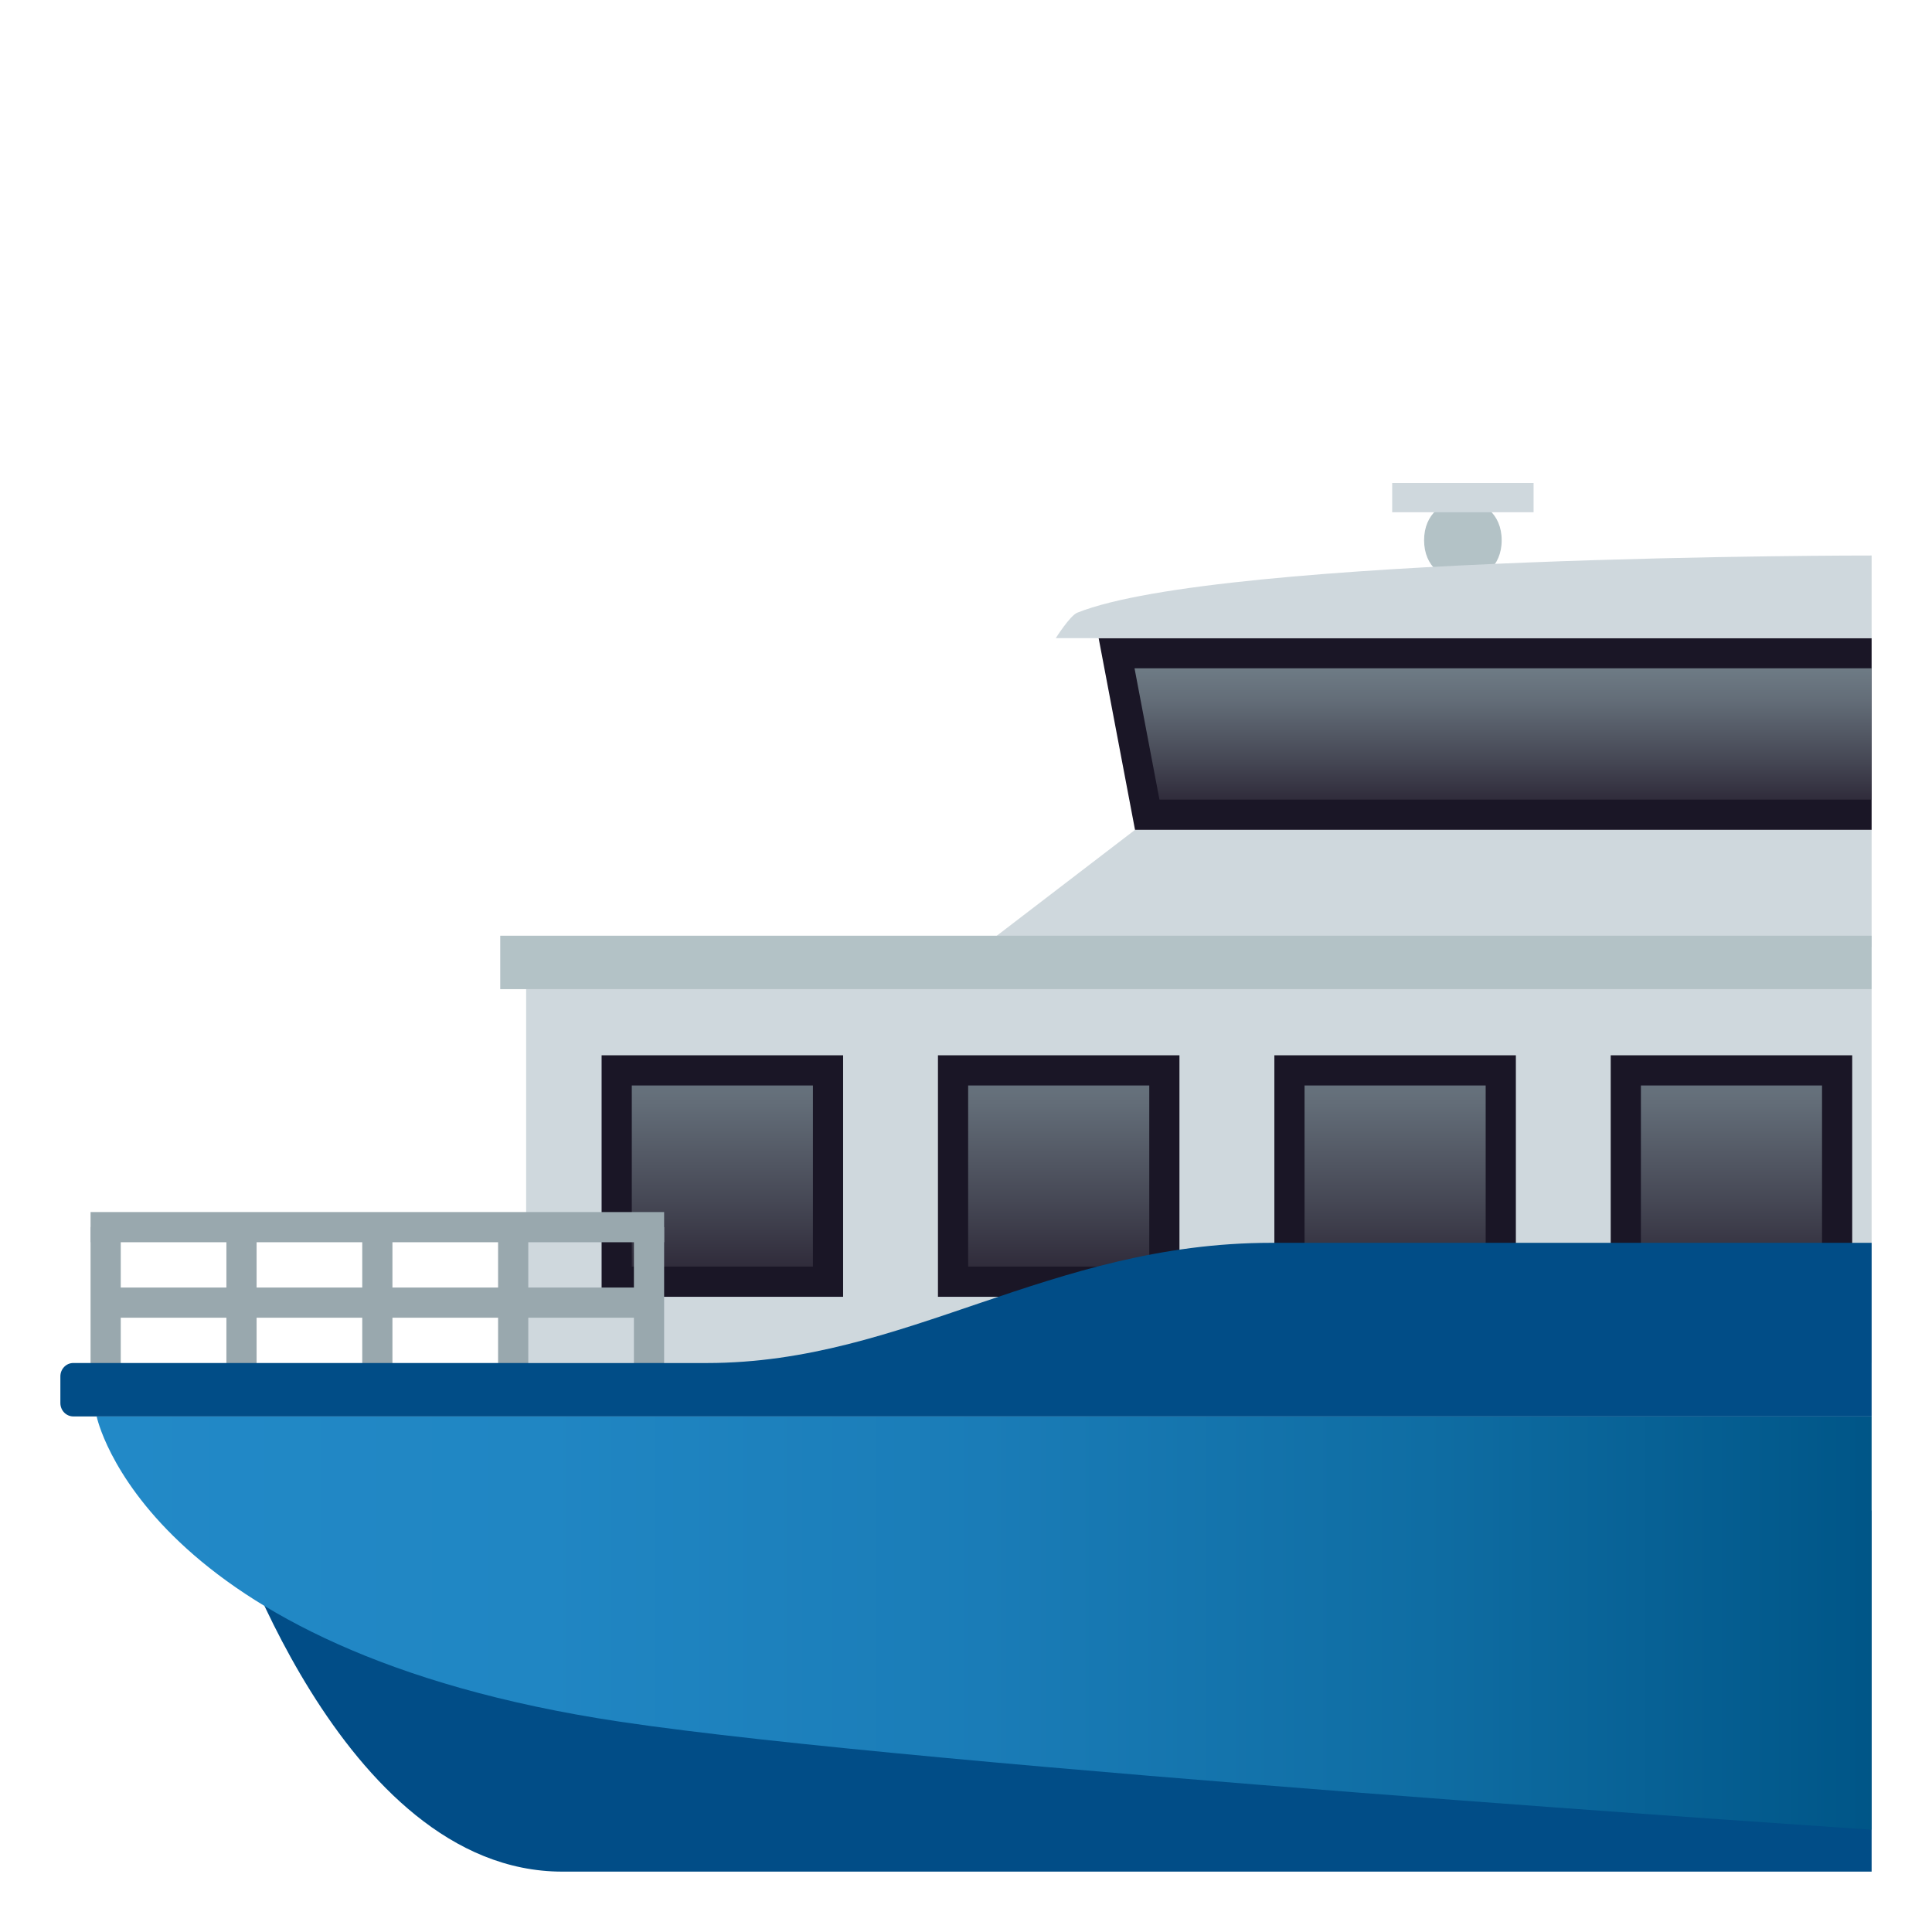 <?xml version="1.0" encoding="utf-8"?>
<!-- Generator: Adobe Illustrator 15.0.0, SVG Export Plug-In . SVG Version: 6.00 Build 0)  -->
<!DOCTYPE svg PUBLIC "-//W3C//DTD SVG 1.1//EN" "http://www.w3.org/Graphics/SVG/1.1/DTD/svg11.dtd">
<svg version="1.1" id="Layer_1" xmlns:x="http://ns.adobe.com/Extensibility/1.0/" xmlns:i="http://ns.adobe.com/AdobeIllustrator/10.0/" xmlns:graph="http://ns.adobe.com/Graphs/1.0/"
	 xmlns="http://www.w3.org/2000/svg" xmlns:xlink="http://www.w3.org/1999/xlink" xmlns:a="http://ns.adobe.com/AdobeSVGViewerExtensions/3.0/"
	 x="0px" y="0px" width="64px" height="64px" viewBox="0 0 64 64" enable-background="new 0 0 64 64" xml:space="preserve">
<rect x="17.429" y="32.767" fill="#CFD8DD" width="44.571" height="12.385"/>
<rect x="19.929" y="34.958" fill="#1A1626" width="8" height="8"/>
<rect x="31.071" y="34.958" fill="#1A1626" width="8" height="8"/>
<rect x="42.215" y="34.958" fill="#1A1626" width="8" height="8"/>
<linearGradient id="SVGID_1_" gradientUnits="userSpaceOnUse" x1="23.929" y1="41.958" x2="23.929" y2="34.771">
	<stop  offset="0" style="stop-color:#302C3B"/>
	<stop  offset="0.293" style="stop-color:#454754"/>
	<stop  offset="0.756" style="stop-color:#636D78"/>
	<stop  offset="1" style="stop-color:#6E7B85"/>
	<a:midPointStop  offset="0" style="stop-color:#302C3B"/>
	<a:midPointStop  offset="0.436" style="stop-color:#302C3B"/>
	<a:midPointStop  offset="1" style="stop-color:#6E7B85"/>
</linearGradient>
<rect x="20.929" y="35.958" fill="url(#SVGID_1_)" width="6" height="6"/>
<linearGradient id="SVGID_2_" gradientUnits="userSpaceOnUse" x1="35.071" y1="41.958" x2="35.071" y2="34.771">
	<stop  offset="0" style="stop-color:#302C3B"/>
	<stop  offset="0.293" style="stop-color:#454754"/>
	<stop  offset="0.756" style="stop-color:#636D78"/>
	<stop  offset="1" style="stop-color:#6E7B85"/>
	<a:midPointStop  offset="0" style="stop-color:#302C3B"/>
	<a:midPointStop  offset="0.436" style="stop-color:#302C3B"/>
	<a:midPointStop  offset="1" style="stop-color:#6E7B85"/>
</linearGradient>
<rect x="32.071" y="35.958" fill="url(#SVGID_2_)" width="6" height="6"/>
<linearGradient id="SVGID_3_" gradientUnits="userSpaceOnUse" x1="46.215" y1="41.958" x2="46.215" y2="34.771">
	<stop  offset="0" style="stop-color:#302C3B"/>
	<stop  offset="0.293" style="stop-color:#454754"/>
	<stop  offset="0.756" style="stop-color:#636D78"/>
	<stop  offset="1" style="stop-color:#6E7B85"/>
	<a:midPointStop  offset="0" style="stop-color:#302C3B"/>
	<a:midPointStop  offset="0.436" style="stop-color:#302C3B"/>
	<a:midPointStop  offset="1" style="stop-color:#6E7B85"/>
</linearGradient>
<rect x="43.215" y="35.958" fill="url(#SVGID_3_)" width="6" height="6"/>
<rect x="53.357" y="34.958" fill="#1A1626" width="8" height="8"/>
<linearGradient id="SVGID_4_" gradientUnits="userSpaceOnUse" x1="57.357" y1="41.958" x2="57.357" y2="34.771">
	<stop  offset="0" style="stop-color:#302C3B"/>
	<stop  offset="0.293" style="stop-color:#454754"/>
	<stop  offset="0.756" style="stop-color:#636D78"/>
	<stop  offset="1" style="stop-color:#6E7B85"/>
	<a:midPointStop  offset="0" style="stop-color:#302C3B"/>
	<a:midPointStop  offset="0.436" style="stop-color:#302C3B"/>
	<a:midPointStop  offset="1" style="stop-color:#6E7B85"/>
</linearGradient>
<rect x="54.357" y="35.958" fill="url(#SVGID_4_)" width="6" height="6"/>
<path fill="#014D87" d="M62,62c0,0-30.187,0-43.37,0C11.241,62,7.487,50.039,7.487,50.039H62V62z"/>
<path fill="#B3C2C6" d="M49.745,17.897c0,1.767-2.57,1.767-2.57,0C47.175,16.126,49.745,16.126,49.745,17.897z"/>
<polygon fill="#CFD8DD" points="32.524,31.377 37.599,27.49 62,27.49 62,31.377 "/>
<polygon fill="#1A1626" points="36.394,21.139 37.599,27.49 62,27.49 62,21.139 "/>
<linearGradient id="SVGID_5_" gradientUnits="userSpaceOnUse" x1="49.791" y1="26.49" x2="49.791" y2="22.139">
	<stop  offset="0" style="stop-color:#302C3B"/>
	<stop  offset="0.293" style="stop-color:#454754"/>
	<stop  offset="0.756" style="stop-color:#636D78"/>
	<stop  offset="1" style="stop-color:#6E7B85"/>
	<a:midPointStop  offset="0" style="stop-color:#302C3B"/>
	<a:midPointStop  offset="0.436" style="stop-color:#302C3B"/>
	<a:midPointStop  offset="1" style="stop-color:#6E7B85"/>
</linearGradient>
<polygon fill="url(#SVGID_5_)" points="37.583,22.139 38.409,26.49 62,26.49 62,22.139 "/>
<path fill="#CFD8DD" d="M35.683,20.298c-0.237,0.096-0.709,0.841-0.709,0.841H62v-2.737C62,18.401,40.438,18.386,35.683,20.298z"/>
<linearGradient id="SVGID_6_" gradientUnits="userSpaceOnUse" x1="3.202" y1="53.766" x2="62" y2="53.766">
	<stop  offset="0" style="stop-color:#2289C7"/>
	<stop  offset="0.252" style="stop-color:#2086C3"/>
	<stop  offset="0.501" style="stop-color:#1A7CB7"/>
	<stop  offset="0.749" style="stop-color:#0F6DA3"/>
	<stop  offset="0.996" style="stop-color:#005688"/>
	<stop  offset="1" style="stop-color:#005687"/>
	<a:midPointStop  offset="0" style="stop-color:#2289C7"/>
	<a:midPointStop  offset="0.709" style="stop-color:#2289C7"/>
	<a:midPointStop  offset="1" style="stop-color:#005687"/>
</linearGradient>
<path fill="url(#SVGID_6_)" d="M62,60.61c0,0-31.394-2.071-41.454-3.575C4.773,54.677,3.202,46.921,3.202,46.921H62V60.61z"/>
<rect x="3" y="40.151" fill="#99A8AE" width="19" height="1"/>
<rect x="16.5" y="40.651" fill="#99A8AE" width="1" height="5"/>
<rect x="12" y="40.651" fill="#99A8AE" width="1" height="5"/>
<rect x="7.5" y="40.651" fill="#99A8AE" width="1" height="5"/>
<rect x="3" y="40.651" fill="#99A8AE" width="1" height="5"/>
<rect x="20.999" y="40.651" fill="#99A8AE" width="1.001" height="5"/>
<rect x="3.428" y="42.651" fill="#99A8AE" width="18.144" height="1"/>
<rect x="46.118" y="16" fill="#CFD8DD" width="4.684" height="0.969"/>
<path fill="#014D87" d="M42.122,41.17c-7.378,0-12.122,3.981-18.69,3.981c-5.456,0-21.003,0-21.003,0C2.192,45.151,2,45.35,2,45.593
	v0.886c0,0.243,0.192,0.442,0.429,0.442H62V41.17C62,41.17,49.285,41.17,42.122,41.17z"/>
<rect x="16.571" y="30.997" fill="#B3C2C6" width="45.429" height="1.77"/>
</svg>
